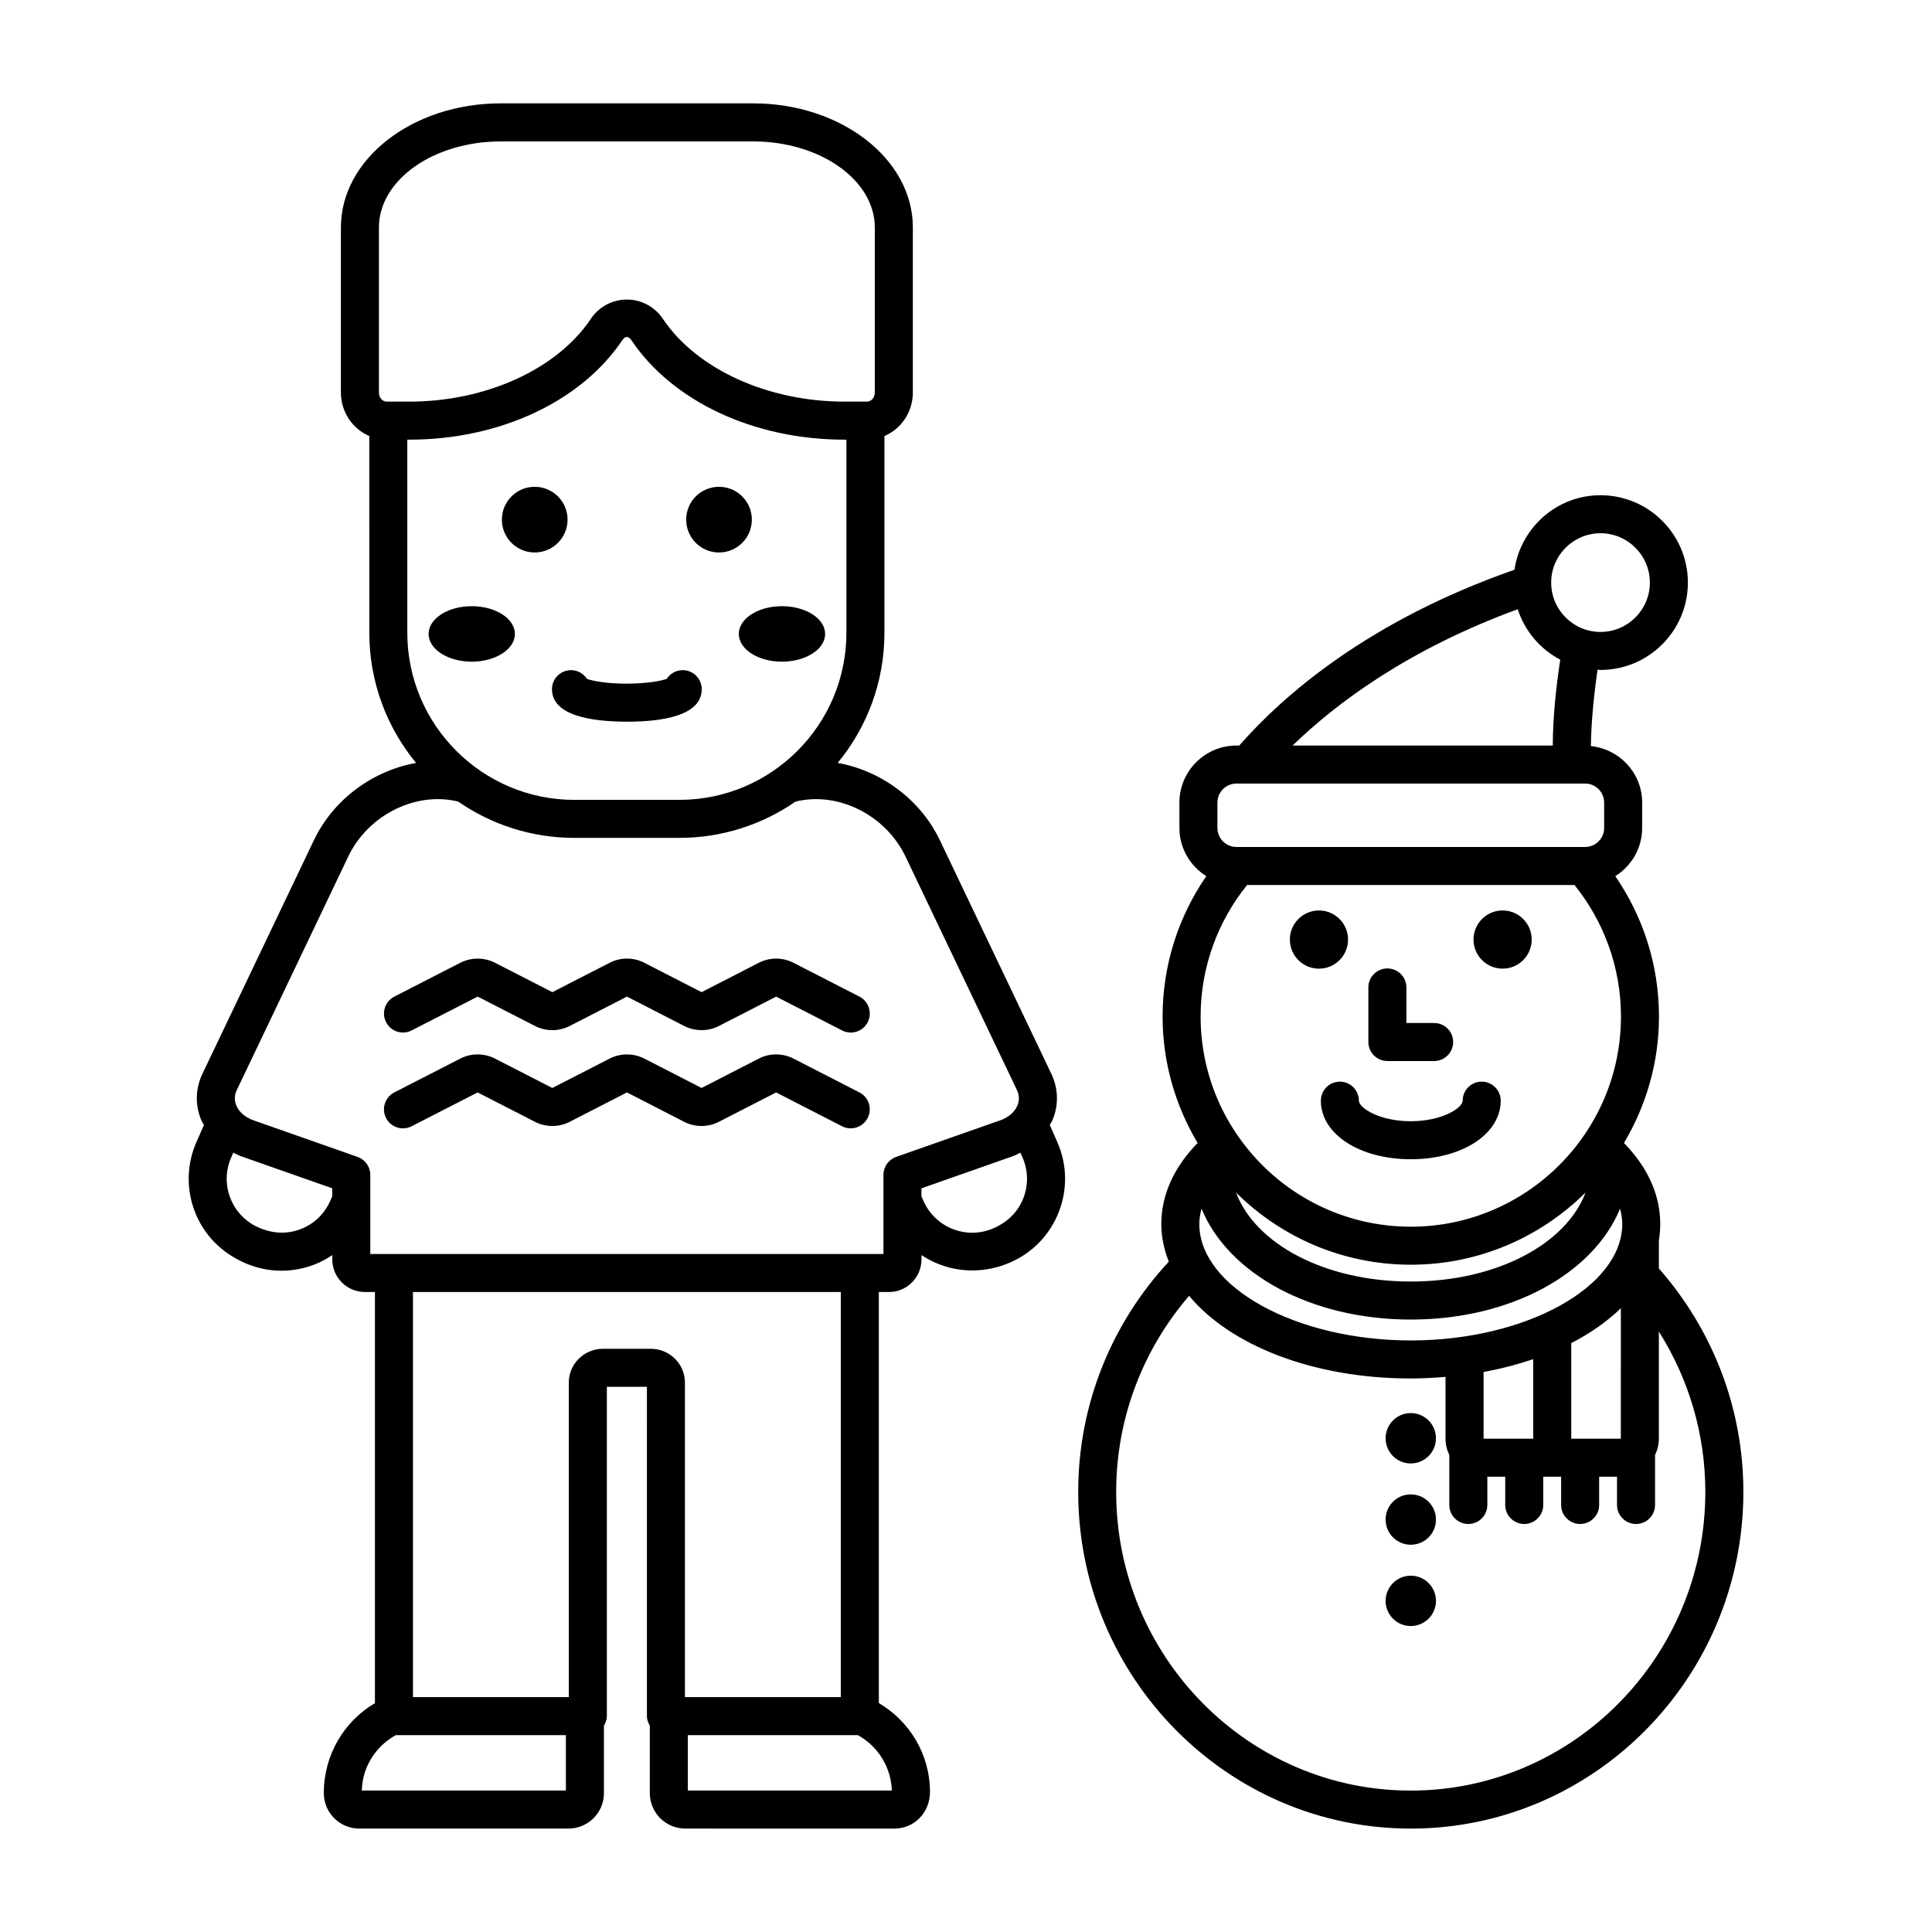 <?xml version="1.0" encoding="UTF-8"?>
<!-- The Best Svg Icon site in the world: iconSvg.co, Visit us! https://iconsvg.co -->
<svg fill="#000000" width="800px" height="800px" version="1.1" viewBox="144 144 512 512" xmlns="http://www.w3.org/2000/svg">
 <path d="m269.02 319.35c-6.316 0-11.438-3.293-11.438-7.352s5.121-7.352 11.438-7.352 11.438 3.293 11.438 7.352-5.121 7.352-11.438 7.352zm16.684-28.938c4.809 0 8.703-3.898 8.703-8.703 0-4.809-3.898-8.703-8.703-8.703-4.809 0-8.703 3.898-8.703 8.703 0 4.805 3.894 8.703 8.703 8.703zm48.84 0c4.809 0 8.703-3.898 8.703-8.703 0-4.809-3.898-8.703-8.703-8.703-4.809 0-8.703 3.898-8.703 8.703 0 4.805 3.898 8.703 8.703 8.703zm5.246 21.586c0 4.062 5.121 7.352 11.438 7.352s11.438-3.293 11.438-7.352-5.121-7.352-11.438-7.352-11.438 3.289-11.438 7.352zm-49.508 14.637c0 7.121 10.707 8.617 19.992 8.617 8.984 0 19.691-1.496 19.691-8.617 0-2.781-2.254-5.039-5.039-5.039-1.781 0-3.344 0.922-4.242 2.316-1.457 0.516-5.082 1.262-10.715 1.262-5.367 0-8.961-0.746-10.406-1.258-0.895-1.395-2.461-2.32-4.242-2.32-2.781 0-5.039 2.258-5.039 5.039zm227.59 234.94c-3.684 0-6.672 2.988-6.672 6.672 0 3.684 2.988 6.672 6.672 6.672 3.684 0 6.672-2.988 6.672-6.672 0-3.688-2.988-6.672-6.672-6.672zm-24.336-160.87c4.258 0 7.711-3.453 7.711-7.711 0-4.258-3.453-7.711-7.711-7.711s-7.711 3.453-7.711 7.711c0 4.258 3.453 7.711 7.711 7.711zm0.504 34.984c0 8.852 10.242 15.523 23.832 15.523 13.59 0 23.832-6.672 23.832-15.523 0-2.785-2.254-5.039-5.039-5.039s-5.039 2.254-5.039 5.039v0.004c-0.004 1.871-5.359 5.445-13.754 5.445-8.395 0-13.75-3.574-13.754-5.445v-0.004c0-2.785-2.254-5.039-5.039-5.039-2.785 0-5.039 2.254-5.039 5.039zm23.832 104.34c-3.684 0-6.672 2.988-6.672 6.672 0 3.684 2.988 6.672 6.672 6.672 3.684 0 6.672-2.988 6.672-6.672 0-3.684-2.988-6.672-6.672-6.672zm88.137-0.656c0 49.199-39.539 89.223-88.137 89.223-48.602 0-88.137-40.023-88.137-89.223 0-23.609 9.168-45.043 24.008-61.016-1.25-3.191-1.984-6.523-1.984-9.984 0-7.941 3.539-15.258 9.621-21.469-5.856-9.832-9.281-21.266-9.281-33.516 0-13.801 4.289-26.605 11.582-37.195-4.262-2.676-7.125-7.383-7.125-12.777v-6.727c0-8.336 6.781-15.113 15.113-15.113h0.738c11.781-13.426 34.328-33.086 72.938-46.586 1.664-11.148 11.207-19.75 22.809-19.75 12.766 0 23.152 10.387 23.152 23.152s-10.387 23.152-23.152 23.152c-0.27 0-0.52-0.07-0.785-0.078-1.043 7.207-1.699 14.242-1.766 20.262 7.609 0.777 13.586 7.148 13.586 14.961v6.727c0 5.394-2.859 10.102-7.125 12.777 7.289 10.59 11.582 23.395 11.582 37.195 0 12.25-3.426 23.688-9.281 33.516 6.082 6.211 9.621 13.531 9.621 21.469 0 1.484-0.133 2.945-0.367 4.383v7.398c13.879 15.773 22.391 36.484 22.391 59.219zm-50.934-240.98c0 7.211 5.863 13.078 13.078 13.078 7.211 0 13.078-5.867 13.078-13.078 0-7.211-5.863-13.078-13.078-13.078-7.211 0-13.078 5.867-13.078 13.078zm-68.523 43.184h68.953c0.012-7.328 0.844-15.312 1.977-22.758-5.328-2.797-9.391-7.562-11.266-13.367-28.844 10.566-47.906 24.715-59.664 36.125zm-19.922 21.84c0 2.777 2.258 5.039 5.039 5.039h92.406c2.781 0 5.039-2.262 5.039-5.039v-6.727c0-2.777-2.258-5.039-5.039-5.039h-92.406c-2.781 0-5.039 2.262-5.039 5.039zm-4.457 49.973c0 30.711 24.988 55.699 55.699 55.699 30.711 0 55.699-24.992 55.699-55.699 0-13.191-4.629-25.305-12.32-34.859h-86.758c-7.691 9.551-12.32 21.668-12.32 34.859zm55.699 65.773c-18.055 0-34.422-7.316-46.32-19.133 5.18 13.703 23.648 23.59 46.32 23.59 22.672 0 41.141-9.887 46.32-23.59-11.898 11.816-28.27 19.133-46.32 19.133zm-56.039-10.789c0 16.727 25.664 30.859 56.039 30.859s56.039-14.129 56.039-30.859c0-1.383-0.234-2.734-0.574-4.074-7.07 17.188-28.902 29.398-55.465 29.398s-48.395-12.211-55.465-29.398c-0.34 1.34-0.574 2.691-0.574 4.074zm98.559 31.566v25.328h13.145l0.004-34.574c-3.609 3.492-8.027 6.613-13.148 9.246zm-23.23 7.648v17.68h13.152v-21.086c-4.121 1.41-8.52 2.559-13.152 3.406zm58.77 31.785c0-15.645-4.559-30.203-12.316-42.496v28.391c0 1.555-0.383 3.008-1.012 4.324v13.238c0 2.785-2.254 5.039-5.039 5.039s-5.039-2.254-5.039-5.039v-7.484h-4.734v7.484c0 2.785-2.254 5.039-5.039 5.039s-5.039-2.254-5.039-5.039v-7.484h-4.734v7.484c0 2.785-2.254 5.039-5.039 5.039s-5.039-2.254-5.039-5.039v-7.484h-4.738v7.484c0 2.785-2.254 5.039-5.039 5.039-2.785 0-5.039-2.254-5.039-5.039v-13.246c-0.629-1.312-1.008-2.766-1.008-4.312v-16.387c-3.016 0.25-6.074 0.426-9.215 0.426-25.895 0-47.836-8.789-58.734-21.902-11.996 13.922-19.328 32.074-19.328 51.969 0 43.641 35.016 79.148 78.062 79.148 43.055-0.004 78.07-35.512 78.07-79.152zm-224.17-105.87-17.473-8.965c-2.875-1.473-6.312-1.48-9.195 0l-15.168 7.785-15.18-7.789c-2.875-1.465-6.312-1.473-9.188 0.004l-15.184 7.789-15.188-7.789c-2.883-1.477-6.324-1.484-9.199 0l-17.492 8.965c-2.477 1.27-3.453 4.305-2.188 6.781s4.301 3.457 6.781 2.184l8.746-4.481 8.75-4.484 8.742 4.484 6.457 3.312c2.875 1.465 6.309 1.473 9.191-0.004l6.441-3.305 8.734-4.484 15.156 7.781c2.879 1.48 6.328 1.484 9.207 0.004l6.434-3.301 8.738-4.484 8.734 4.484 8.734 4.481c0.734 0.379 1.52 0.555 2.293 0.555 1.832 0 3.598-1 4.488-2.742 1.277-2.477 0.301-5.512-2.176-6.781zm146.11 84.98c-3.684 0-6.672 2.988-6.672 6.672s2.988 6.672 6.672 6.672c3.684 0 6.672-2.988 6.672-6.672s-2.988-6.672-6.672-6.672zm-146.11-110.37-17.461-8.961c-2.883-1.48-6.328-1.484-9.207-0.004l-15.168 7.785-15.164-7.785c-2.898-1.492-6.332-1.48-9.199 0l-15.184 7.785-15.199-7.793c-2.875-1.461-6.312-1.465-9.188 0.004l-17.492 8.969c-2.477 1.27-3.453 4.305-2.184 6.781 0.887 1.738 2.652 2.738 4.484 2.738 0.773 0 1.559-0.176 2.293-0.555l8.746-4.484 8.75-4.484 8.75 4.484 6.441 3.301c2.883 1.477 6.324 1.484 9.199 0l6.441-3.301 8.738-4.481 8.727 4.481 6.441 3.309c2.883 1.465 6.32 1.473 9.195-0.004l6.438-3.301 8.734-4.481 8.734 4.481 8.738 4.484c2.477 1.277 5.512 0.297 6.781-2.184 1.266-2.481 0.289-5.516-2.188-6.785zm52.438 38.562c2.598 5.91 2.742 12.48 0.395 18.5-2.344 6.012-6.887 10.762-12.801 13.359-3.324 1.457-6.769 2.148-10.137 2.148-4.844 0-9.516-1.453-13.457-4.07v1.152c0 4.762-3.871 8.641-8.633 8.641h-2.668v108.93c8.09 4.75 13.551 13.52 13.551 23.562 0 5.492-4.207 9.699-9.383 9.699l-55.473-0.004c-5.176 0-9.387-4.207-9.387-9.383v-17.891c-0.445-0.754-0.773-1.582-0.773-2.519l0.004-87.281h-10.617v87.277c0 0.938-0.324 1.77-0.773 2.519v17.891c0 5.176-4.211 9.383-9.387 9.383l-55.469 0.004c-5.172 0-9.383-4.207-9.383-9.383 0-10.25 5.461-19.09 13.551-23.863v-108.95h-2.668c-4.762 0-8.637-3.879-8.637-8.641v-1.137c-1.457 0.973-3 1.828-4.676 2.481-2.844 1.105-5.812 1.656-8.777 1.656-3.305 0-6.602-0.684-9.719-2.051-6.328-2.781-10.879-7.527-13.223-13.539-2.344-6.016-2.203-12.59 0.395-18.5l1.992-4.539c-0.234-0.441-0.535-0.848-0.727-1.309-1.656-3.984-1.539-8.344 0.332-12.262l29.531-61.879c5.242-10.992 15.801-18.48 27.078-20.488-7.734-9.391-12.391-21.414-12.391-34.504l-0.004-52.129c-4.41-1.871-7.527-6.336-7.527-11.547v-43.73c0-18.133 18.988-32.883 42.328-32.883h66.918c23.34 0 42.328 14.75 42.328 32.883v43.73c0 5.211-3.117 9.68-7.531 11.547v52.129c0 13.09-4.652 25.109-12.387 34.5 11.277 2.008 21.832 9.504 27.078 20.492l29.531 61.879c1.871 3.918 1.988 8.27 0.328 12.262-0.191 0.465-0.492 0.871-0.73 1.312zm-177.73-196.24h6.016c20.297 0 39.172-8.605 48.082-21.926v-0.004c2.148-3.207 5.723-5.121 9.555-5.121 3.832 0 7.406 1.918 9.555 5.121 8.914 13.32 27.789 21.93 48.082 21.93h6.016c1.133 0 2.055-1.086 2.055-2.418v-43.73c0-12.574-14.469-22.809-32.25-22.809l-66.914 0.004c-17.785 0-32.25 10.23-32.25 22.809v43.73c0 1.332 0.922 2.414 2.055 2.414zm49.754 105.54h27.801c24.418 0 44.281-19.863 44.281-44.281l-0.004-51.18h-0.543c-23.926 0-45.559-10.117-56.457-26.398-0.719-1.078-1.645-1.078-2.363 0.004-10.895 16.281-32.527 26.395-56.457 26.395h-0.543l0.004 51.18c0 24.414 19.863 44.281 44.281 44.281zm-64.172 102.94-24.254-8.527c-0.695-0.246-1.316-0.602-1.969-0.918l-0.551 1.258c-1.516 3.445-1.598 7.277-0.23 10.785 1.367 3.508 4.019 6.277 7.469 7.789 3.863 1.699 7.699 1.777 11.207 0.414 3.512-1.363 6.277-4.016 7.789-7.465l0.539-1.227zm61.914 144.92h-45.082c-5.234 2.879-8.859 8.328-8.996 14.68h54.078zm72.852-10.078v-107.36h-113.38v107.36h41.305v-83.375c0-4.93 4.062-8.941 9.059-8.941h12.652c4.992 0 9.059 4.012 9.059 8.941v83.375zm4.531 10.078h-45.07v14.68h54.07c-0.238-6.434-3.84-11.828-9-14.68zm37.758-162.95c2.148-0.758 3.797-2.184 4.523-3.922 0.383-0.93 0.68-2.391-0.117-4.059l-29.531-61.879c-5.34-11.191-18.086-17.355-29.16-14.59-8.762 6.051-19.363 9.613-30.793 9.613h-27.805c-11.43 0-22.031-3.562-30.793-9.613-11.078-2.766-23.82 3.398-29.16 14.59l-29.531 61.879c-0.797 1.668-0.5 3.129-0.117 4.059 0.723 1.738 2.367 3.164 4.516 3.922l27.621 9.707c2.016 0.707 3.367 2.613 3.367 4.754v20.984h135.99v-20.984c0-2.141 1.348-4.043 3.367-4.754zm5.867 9.848h-0.004l-0.555-1.258c-0.652 0.316-1.273 0.672-1.973 0.918l-24.25 8.527v2.113l0.535 1.223c3.133 7.121 11.469 10.375 18.582 7.234 3.867-1.691 6.519-4.461 7.887-7.969 1.371-3.516 1.289-7.348-0.223-10.789zm127.23-50.031c4.258 0 7.711-3.453 7.711-7.711 0-4.258-3.453-7.711-7.711-7.711s-7.711 3.453-7.711 7.711c0 4.258 3.453 7.711 7.711 7.711zm-30.531 24.484h12.387c2.785 0 5.039-2.254 5.039-5.039 0-2.785-2.254-5.039-5.039-5.039h-7.352v-9.422c0-2.785-2.254-5.039-5.039-5.039-2.785 0-5.039 2.254-5.039 5.039v14.461c0.004 2.785 2.258 5.039 5.043 5.039z"/>
</svg>